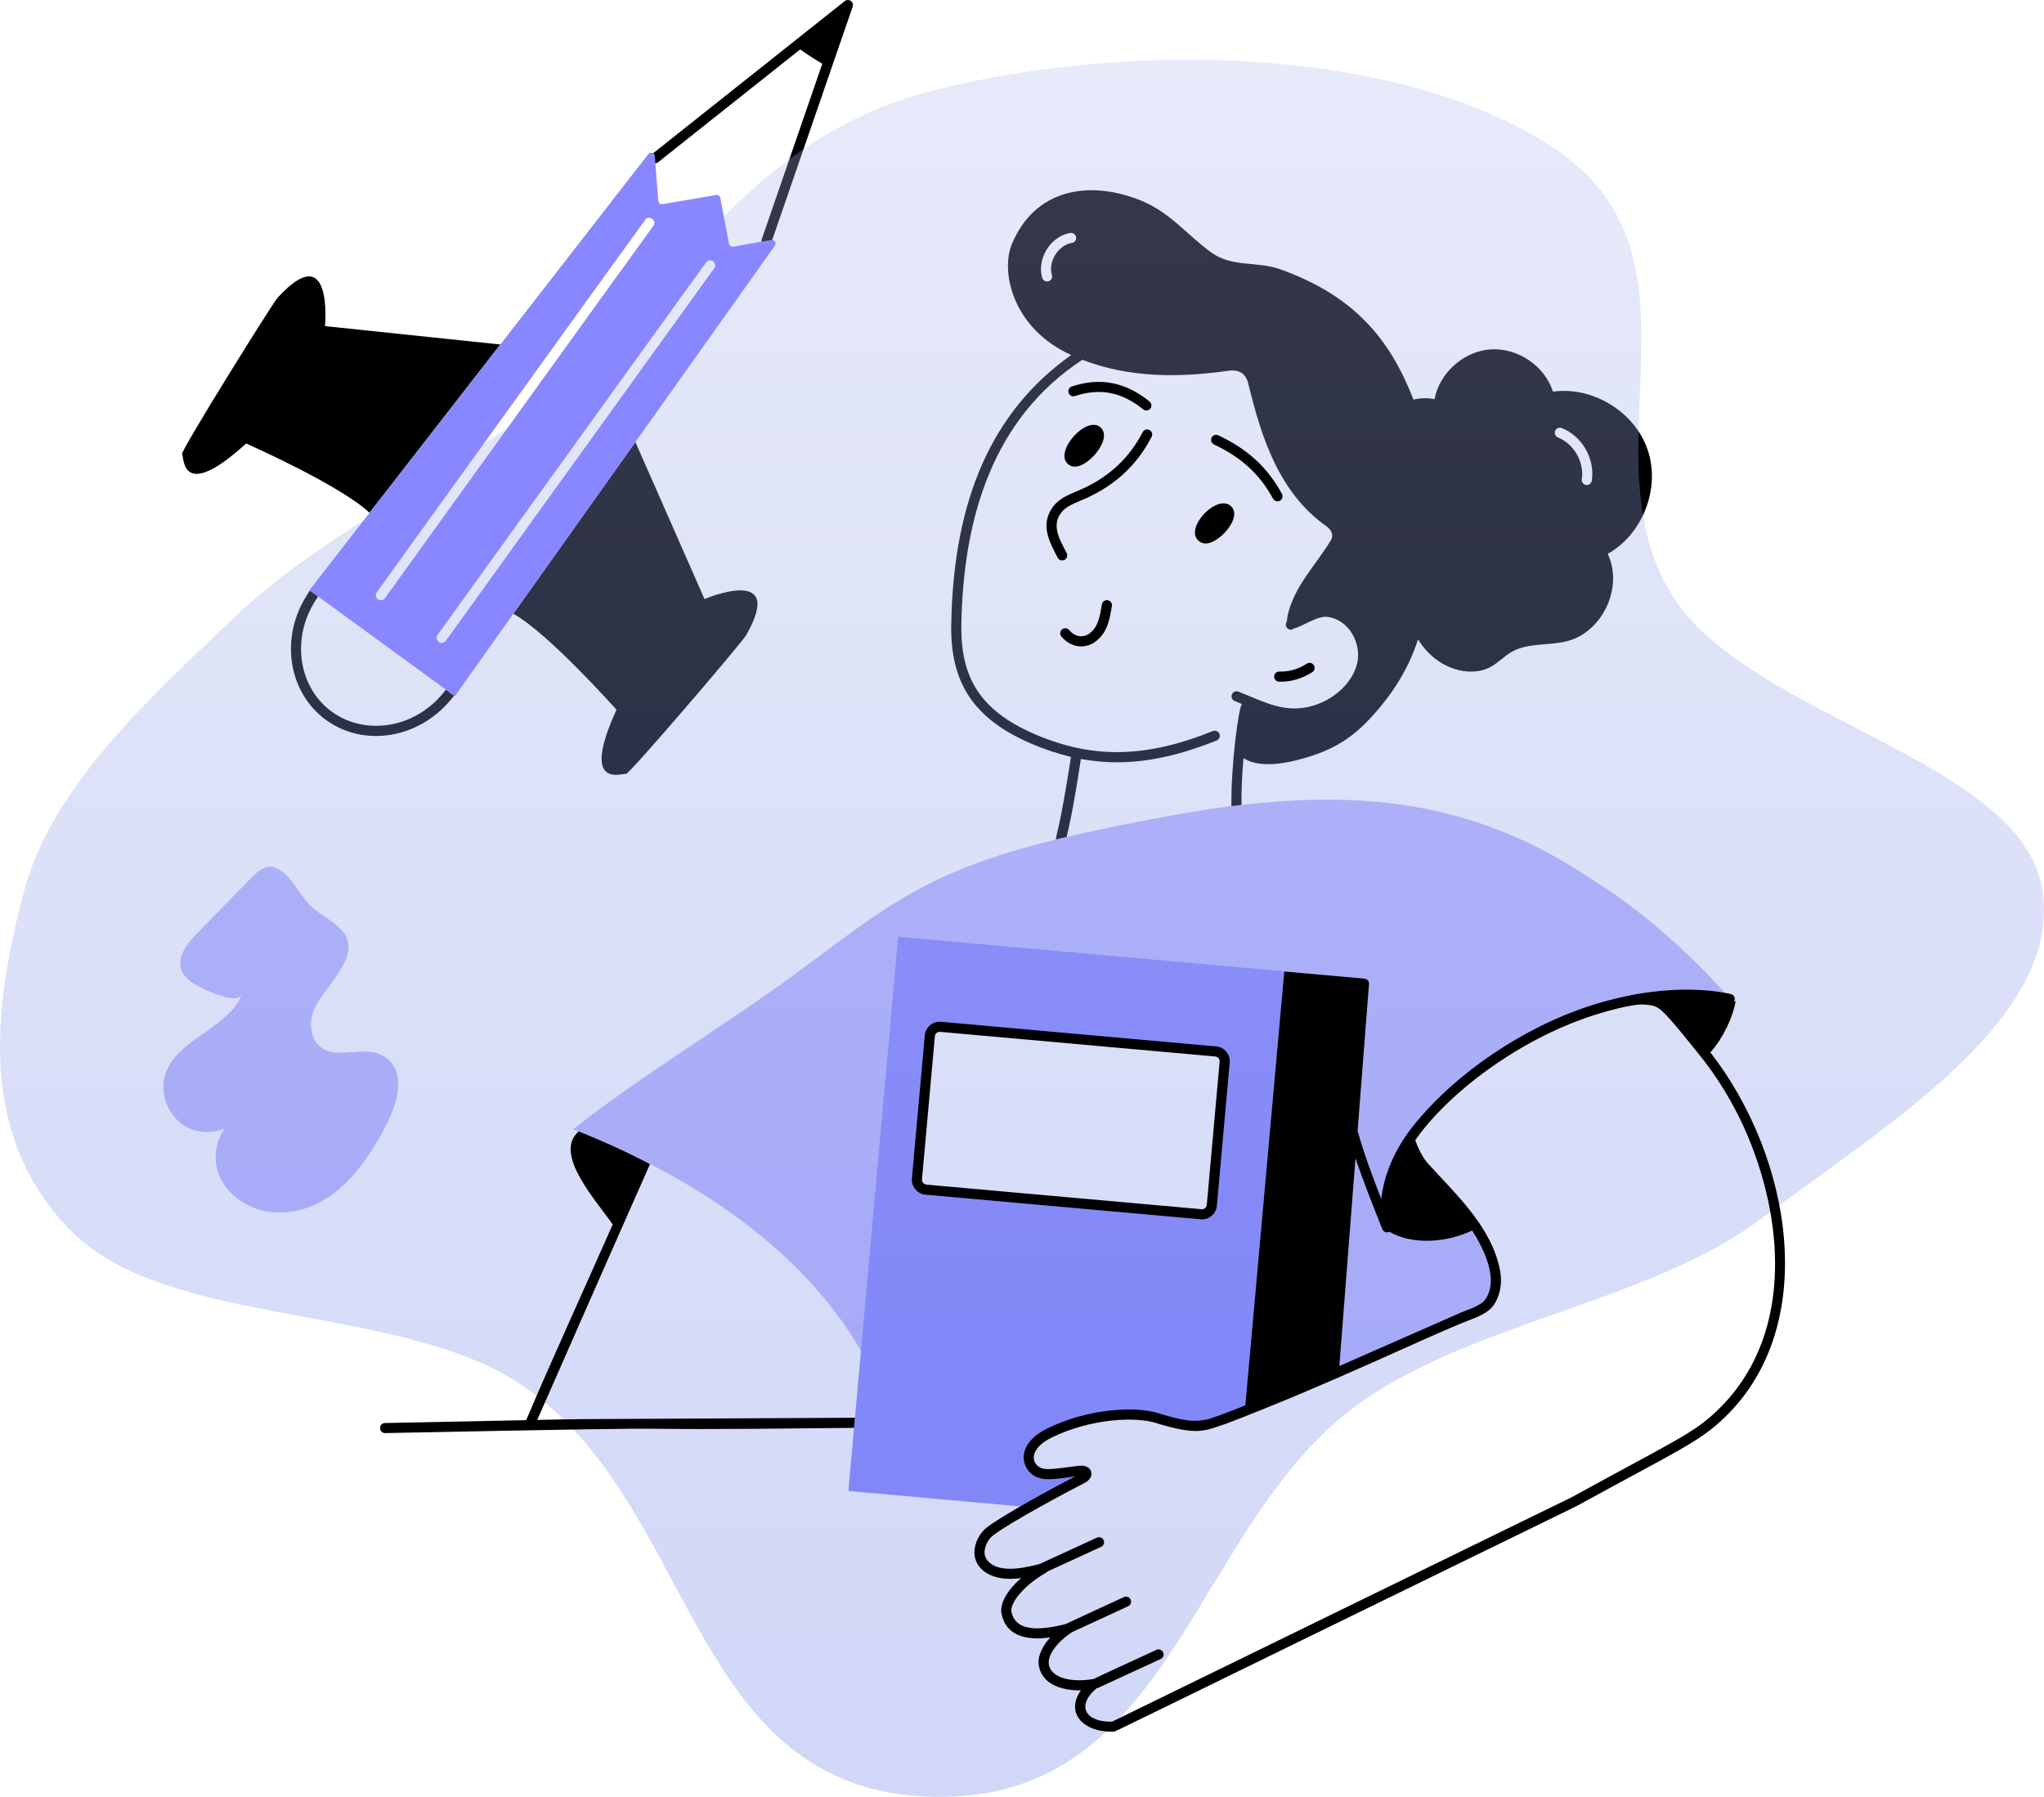 <svg width="513" height="451" viewBox="0 0 513 451" fill="none" xmlns="http://www.w3.org/2000/svg">
<path d="M399.848 220.963C399.848 220.963 399.814 220.912 399.78 220.895C372.155 202.129 344.66 198.205 311.592 202.025C300.365 203.147 276.586 207.818 265.031 210.7C231.212 218.921 220.936 228.812 199.456 244.56C181.169 257.912 161.699 269.423 143.818 283.433C203.205 306.753 215.868 339.997 218.384 342.881C217.573 347.776 216.779 352.671 215.985 357.599C215.581 359.248 263.669 356.921 269.526 356.958H270.371C275.884 355.296 284.808 354.235 290.179 355.861C293.212 356.793 299.377 358.629 303.987 357.313C304.004 357.296 304.038 357.279 304.071 357.279C314.418 354.019 357.486 334.985 366.503 330.896C368.751 329.884 372.266 328.972 373.736 326.964C377.486 321.864 374.285 314.051 370.88 308.701C367.235 307.484 364.381 301.959 361.568 299.198C360.672 298.337 350.904 290.286 351.123 289.914C355.75 282.427 353.497 284.779 355.754 282.47C397.697 238.348 431.118 252.294 434.968 251.666C428.247 243.394 413.196 228.932 399.848 220.963ZM304.139 302.506C304.021 303.873 302.804 304.903 301.435 304.768C294.721 304.167 326.433 307.004 232.395 298.59C231.026 298.455 230.012 297.256 230.13 295.89L233.376 259.971C233.494 258.603 234.711 257.607 236.08 257.726C242.808 258.328 211.064 255.487 305.102 263.903C306.488 264.022 307.502 265.22 307.367 266.587L304.139 302.506ZM63.076 220.321C64.441 218.925 66.066 217.421 68.016 217.538C72.285 217.967 74.985 224.391 77.715 227.127C80.068 229.487 83.271 230.864 85.563 233.24C91.775 239.678 80.952 247.774 78.743 253.606C77.552 256.752 77.856 260.803 80.535 262.84C84.647 265.969 90.973 262.476 95.62 264.738C101.931 267.809 100.418 275.568 96.926 282.391C91.072 293.827 82.371 304.709 69.45 304.32C63.257 304.133 57.026 300.437 54.848 294.644C52.67 288.85 55.52 281.354 61.367 279.308C58.376 283.732 51.956 285.43 47.164 283.064C42.373 280.698 39.826 274.572 41.53 269.512C44.529 260.606 57.251 258.253 60.755 249.533C59.5 252.654 49.82 247.686 48.433 246.754C43.383 243.359 44.821 239.004 49.107 234.618C55.682 227.888 56.627 226.922 63.076 220.321Z" fill="#BAB9FF"/>
<path d="M225.416 235.125C213.917 363.056 215.099 350.003 212.926 374.208L258.321 378.293C262.596 375.832 267.199 373.339 271.622 371.069C273.246 370.257 272.973 368.937 270.997 369.145C269.155 369.381 267.346 369.6 265.538 369.82C263.713 370.056 261.719 370.242 260.147 369.28C258.93 368.537 258.152 367.102 258.203 365.667C258.288 362.849 261.076 360.806 263.307 359.709C273.523 354.684 285.037 354.304 290.179 355.861C295.506 357.498 299.632 358.556 303.987 357.312C304.004 357.295 304.038 357.279 304.072 357.279C306.586 356.486 309.896 355.141 312.421 354.156C312.449 353.844 322.343 243.601 322.324 243.8C320.01 243.593 225.615 235.142 225.416 235.125ZM304.139 302.506C304.021 303.873 302.804 304.903 301.435 304.767C294.721 304.167 326.434 307.004 232.396 298.59C231.026 298.455 230.013 297.256 230.131 295.889L233.376 259.971C233.494 258.603 234.711 257.607 236.08 257.725C242.808 258.328 211.065 255.487 305.103 263.903C306.489 264.021 307.502 265.22 307.367 266.587L304.139 302.506Z" fill="#8887FF"/>
<path d="M125.571 86.463L81.568 81.848C81.568 81.848 83.684 59.435 69.704 74.698C68.249 76.287 45.113 113.557 45.688 113.98C46.264 114.402 45.096 126.488 61.783 111.31C61.783 111.31 85.41 121.755 92.738 128.703L125.571 86.463ZM154.732 178.142C145.339 198.645 156.509 193.845 157.084 194.267C157.66 194.69 186.16 161.341 187.244 159.465C197.533 141.514 176.818 150.355 176.818 150.355L159.471 110.955L128.838 154.039C137.723 158.992 154.732 178.142 154.732 178.142ZM165.169 40.719L200.822 12.405C202.628 13.679 204.479 14.881 206.373 16.017L191.188 60.036C190.905 60.859 191.516 61.718 192.388 61.718C192.915 61.718 193.407 61.388 193.588 60.864L214 1.685C214.412 0.488 212.997 -0.505 212.009 0.28L163.589 38.735C163.04 39.17 162.949 39.968 163.385 40.517C163.821 41.064 164.618 41.153 165.169 40.719ZM113.966 174.596C113.95 174.613 113.95 174.63 113.933 174.647L113.121 175.643C105.105 185.318 91.578 187.59 82.058 180.875C72.424 174.073 70.16 160.334 76.903 149.581L77.731 148.265C77.748 148.248 77.765 148.214 77.782 148.198L79.844 149.7L79.049 150.932C73.016 160.536 74.977 172.773 83.511 178.799C91.573 184.47 103.689 183.059 111.161 174.039L111.904 173.094L113.966 174.596ZM413.549 112.971C410.307 103.294 399.613 96.894 389.77 98.303C387.691 91.855 380.948 87.264 374.171 87.686C367.41 88.125 361.275 93.543 360.042 100.193C358.25 99.822 356.459 99.889 354.752 100.294C348.862 85.157 340.008 74.324 321.407 67.616C315.525 65.506 309.272 67.144 304.1 63.43C297.526 58.688 293.588 53.05 285.543 50.011C272.867 45.218 259.685 47.615 253.972 61.219C251.032 68.26 254.19 82.482 268.862 89.121C268.761 89.188 268.659 89.255 268.558 89.323C249.021 103.282 239.269 125.309 238.745 156.687C238.474 171.147 244.115 180.287 258.705 186.598C262.102 188.066 265.465 189.18 268.794 189.973C265.894 208.733 264.872 210.011 265.026 210.701C265.904 210.481 266.783 210.279 267.696 210.076C269.251 203.561 270.282 196.927 271.279 190.496C280.72 192.192 291.017 191.613 305.351 185.855C306.01 185.585 306.314 184.842 306.061 184.201C305.79 183.542 305.063 183.238 304.404 183.492C287.554 190.277 274.186 190.513 259.702 184.268C246.027 178.368 241.044 170.113 241.28 156.721C241.736 130.15 249.118 105.07 271.651 90.302C283.312 94.826 295.768 94.826 308.224 93.07C311.012 92.682 312.669 93.729 313.311 96.345C316.59 109.899 321.051 123.706 332.865 132.061C334.302 133.074 334.741 134.424 333.981 135.673C330.009 142.172 324.989 146.898 323.181 154.375C323.013 155.286 323.057 155.692 322.928 156.08C322.149 157.247 323.613 158.676 324.77 157.734C326.933 157.245 330.634 154.443 333.321 154.848C338.716 155.648 341.688 161.624 340.657 166.325C339.608 171.102 335.164 175.44 329.586 177.111C322.548 179.224 317.342 176.154 310.827 173.6C310.167 173.33 309.441 173.651 309.17 174.31C308.917 174.951 309.238 175.694 309.88 175.947C310.505 176.2 311.097 176.453 311.705 176.706C310.805 177.704 308.944 192.242 309.052 202.194C309.052 202.245 309.052 202.278 309.069 202.329C309.897 202.211 310.742 202.109 311.587 202.025C311.553 198.227 311.722 194.294 312.094 190.294C315.914 192.758 322.049 191.644 325.226 190.851C333.271 188.859 338.612 186.024 343.969 180.217C349.496 174.225 353.434 168.064 355.901 160.469C360.581 168.107 369.031 170.191 374.137 167.372C376.03 166.343 377.517 164.689 379.41 163.608C383.584 161.245 388.79 162.123 393.438 160.891C402.294 158.527 407.482 147.269 403.493 139.015C412.299 134.087 416.778 122.541 413.549 112.971ZM269.031 60.966C265.58 61.563 263.016 65.644 264.011 69.017C264.252 69.817 263.664 70.638 262.795 70.638C262.237 70.638 261.73 70.283 261.578 69.726C260.168 64.939 263.65 59.32 268.592 58.468C269.285 58.367 269.96 58.806 270.079 59.498C270.197 60.19 269.741 60.848 269.031 60.966ZM399.505 120.651C399.404 121.292 398.863 121.731 398.254 121.731C397.448 121.731 396.876 121.018 396.987 120.263C397.663 116.009 395.043 111.418 391.021 109.798C390.362 109.527 390.057 108.785 390.311 108.144C390.565 107.485 391.325 107.181 391.984 107.434C397.122 109.494 400.35 115.199 399.505 120.651Z" fill="black"/>
<path opacity="0.5" fill-rule="evenodd" clip-rule="evenodd" d="M234.233 22.706C284.543 9.923 352.989 11.798 390.918 37.808C430.858 65.197 397.05 114.889 420.179 150.218C439.85 180.265 508.105 191.007 512.677 223.79C517.17 255.999 473.771 282.083 441.901 305.956C414.399 326.557 370.501 331.735 341.964 351.664C299.073 381.617 295.441 452.275 234.233 450.983C171.968 449.667 175.275 376.71 130.269 347.193C99.642 327.106 42.245 333.189 18.168 309.278C-5.971 285.304 -1.595 252.447 6.011 223.79C12.94 197.679 36.568 176.068 59.231 154.548C80.03 134.798 108.886 121.41 132.801 103.392C168.263 76.677 184.82 35.261 234.233 22.706Z" fill="url(#paint0_linear_8013_26062)" fill-opacity="0.61"/>
<path d="M321.047 168.555C320.359 168.555 319.793 169.104 319.778 169.794C319.763 170.495 320.317 171.075 321.019 171.09C324.087 171.173 326.78 170.347 329.357 168.701C329.948 168.324 330.121 167.541 329.743 166.951C329.365 166.361 328.583 166.186 327.99 166.565C325.746 167.997 323.617 168.616 321.075 168.555C321.065 168.555 321.055 168.555 321.047 168.555ZM289.038 109.631C289.36 109.008 289.115 108.243 288.493 107.923C287.866 107.597 287.103 107.847 286.783 108.467C283.514 114.794 278.673 119.399 271.98 122.546C268.705 124.092 265.057 124.879 263.294 128.867C261.595 132.714 263.556 136.352 265.458 139.98C265.779 140.6 266.542 140.844 267.169 140.523C267.791 140.201 268.034 139.436 267.712 138.813C266.197 135.923 264.342 132.775 265.618 129.893C266.92 126.944 269.922 126.316 273.063 124.84C280.279 121.445 285.504 116.47 289.038 109.631ZM305.769 109.258C305.133 108.958 304.377 109.229 304.078 109.862C303.778 110.495 304.049 111.25 304.683 111.55C311.572 114.807 316.145 119.005 319.512 125.167C319.851 125.786 320.623 126.006 321.233 125.673C321.849 125.338 322.077 124.567 321.74 123.954C318.099 117.291 313.174 112.758 305.769 109.258ZM300.816 135.731C302.893 137.54 305.857 135.281 307.372 133.706C308.888 132.131 310.967 128.848 308.909 127.004C305.411 123.87 297.169 132.551 300.816 135.731ZM268.005 116.446C270.093 118.333 273.201 115.866 274.683 114.224C276.166 112.581 278.29 109.164 276.213 107.276C272.751 104.129 264.501 113.277 268.005 116.446ZM269.8 99.405C276.101 97.329 281.54 98.383 286.902 102.744C287.44 103.184 288.241 103.109 288.688 102.563C289.132 102.019 289.049 101.221 288.506 100.779C282.492 95.89 276.113 94.651 269.004 96.998C268.338 97.217 267.978 97.934 268.197 98.599C268.418 99.263 269.138 99.629 269.8 99.405ZM276.555 151.68C276.102 154.32 275.741 157.003 273.754 158.744C272.03 160.256 269.817 159.93 268.344 158.149C267.897 157.605 267.095 157.534 266.558 157.977C266.017 158.422 265.939 159.222 266.387 159.761C268.772 162.651 272.62 163.109 275.428 160.649C278.012 158.387 278.49 155.411 279.057 152.112C279.176 151.423 278.714 150.767 278.023 150.647C277.341 150.535 276.676 150.991 276.555 151.68ZM134.833 356.391C135.765 354.198 163.016 292.358 163.137 292.188C157.67 289.294 151.304 286.381 145.243 283.987C138.704 289.533 149.771 301.498 153.781 307.328C147.478 321.608 137.831 342.768 132.059 356.449C124.79 356.595 150.583 356.076 96.649 357.162C95.939 357.162 95.381 357.736 95.381 358.444C95.381 359.137 95.956 359.693 96.649 359.693H96.666C200.929 357.604 132.372 359.293 214.346 358.377L214.565 355.845C124.234 356.298 150.193 356.12 134.833 356.391ZM305.41 302.625L308.625 266.712C308.823 264.663 307.315 262.826 305.224 262.644L236.186 256.458C234.091 256.282 232.28 257.813 232.104 259.855L228.871 295.778C228.694 297.822 230.223 299.65 232.29 299.854L301.312 306.022C303.329 306.234 305.225 304.742 305.41 302.625ZM231.399 296L234.633 260.078C234.692 259.401 235.303 258.923 235.962 258.983L305.001 265.169C305.686 265.228 306.163 265.822 306.099 266.47C301.134 321.932 303.593 294.462 302.882 302.404C302.822 303.088 302.207 303.566 301.552 303.499L232.527 297.33C231.848 297.263 231.342 296.665 231.399 296Z" fill="black"/>
<path d="M429.262 264.142C432.33 260.787 434.888 255.417 435.604 251.352C435.485 251.336 435.367 251.317 435.248 251.3C435.674 250.477 435.154 249.659 434.416 249.493C429.729 248.448 416.887 246.646 398.946 252.488C382.212 257.934 365.318 269.382 354.856 282.366C350.19 288.156 347.367 294.656 346.668 300.931C344.303 294.893 342.268 289.336 340.726 283.847L343.587 246.993C343.638 246.284 343.13 245.693 342.438 245.626L322.326 243.836C311.356 366.031 312.653 351.579 312.549 352.737C310.341 353.611 306.065 355.318 303.696 356.071L303.698 356.072C299.75 357.148 296.767 356.558 290.552 354.645C285.057 352.987 273.348 353.365 262.747 358.575C261.037 359.417 257.044 361.79 256.927 365.618C256.861 367.512 257.863 369.375 259.48 370.359C261.942 371.873 264.867 371.196 269.827 370.571C264.921 373.124 252.429 379.843 247.912 383.191C245.862 384.656 244.513 387.314 244.555 389.816C244.65 393.366 248.06 396.908 255.489 396.182C255.75 396.154 256.009 396.122 256.267 396.088C252.798 399.136 250.883 402.431 251.348 404.948C252.466 410.728 257.773 411.78 263.593 410.976C261.504 413.3 260.586 415.621 260.652 417.277C260.748 419.207 261.586 420.859 263.078 422.056C264.957 423.562 267.883 424.306 271.28 424.27C267.388 429.812 271.653 434.802 279.471 434.643C279.992 434.628 274.842 436.985 395.626 378.046C420.959 364.134 426.453 361.991 432.926 355.688C456.889 332.547 449.731 290.41 429.262 264.142ZM346.948 308.526C347.202 309.16 347.959 309.553 348.705 309.163C354.637 312.562 363.07 311.864 369.464 308.863C372.69 313.78 376.196 321.487 372.717 326.221C371.512 327.854 368.158 328.752 365.988 329.74C365.743 329.851 336.322 342.783 336.146 342.86L340.193 290.72C342.081 296.306 344.382 302.095 346.948 308.526ZM431.157 353.868C425.08 359.787 420.292 361.596 394.455 375.796L279.131 432.112C272.773 432.339 269.783 428.356 275.248 423.706C275.812 423.648 274.569 424.066 291.301 416.4C291.938 416.107 292.216 415.354 291.922 414.719C291.626 414.081 290.869 413.806 290.238 414.099C285.988 416.068 274.781 421.192 274.419 421.441C274.367 421.444 274.318 421.434 274.265 421.443C270.246 422.123 266.567 421.603 264.668 420.079C261.021 417.15 264.884 412.462 268.805 409.835C268.859 409.799 268.893 409.748 268.94 409.705L283.14 403.156C283.777 402.862 284.054 402.109 283.76 401.475C283.465 400.835 282.707 400.561 282.077 400.855C279.088 402.238 267.821 407.411 267.428 407.635C261.843 409.009 254.907 409.986 253.842 404.476C253.525 402.76 256.075 398.47 262.557 394.715C262.69 394.638 262.802 394.538 262.895 394.426L276.358 388.242C276.995 387.948 277.274 387.197 276.982 386.56C276.688 385.921 275.931 385.642 275.298 385.937C275.125 386.017 259.906 393.014 260.848 392.581C257.428 393.443 252.762 394.466 249.587 393.017C248.061 392.288 247.128 391.067 247.094 389.761C247.066 388.093 248.01 386.239 249.408 385.24C254.024 381.812 267.581 374.58 272.186 372.205C275.062 370.768 274.244 367.54 270.829 367.886C263.915 368.785 262.258 369.086 260.806 368.198C258.697 366.91 258.621 363.433 263.869 360.849C273.76 355.986 284.919 355.593 289.809 357.07C300.725 360.433 302.167 359.141 307.611 357.383C334.438 347.147 357.616 335.685 368.777 331.339C370.956 330.492 373.427 329.531 374.762 327.722C376.434 325.448 377.088 322.207 376.51 319.05C374.428 307.821 365.25 299.691 358.19 291.805C356.833 290.268 355.531 287.269 355.215 286.147C363.576 274.223 381.158 260.944 399.732 254.898C402.504 253.996 409.564 251.939 412.597 252.124C414.55 252.254 415.543 252.426 416.864 253.525C419.112 255.383 423.948 261.631 425.75 263.802C431.097 270.272 435.474 277.535 438.759 285.388C448.093 307.803 449.611 336.051 431.157 353.868Z" fill="black"/>
<path d="M193.556 60.238L184.024 61.909C183.534 61.993 183.06 61.672 182.959 61.15L180.779 49.688C180.677 49.182 180.204 48.861 179.714 48.946L166.295 51.241C165.754 51.343 165.264 50.955 165.213 50.414L164.351 39.19C164.283 38.346 163.219 38.025 162.695 38.7L125.581 86.468C121.785 91.352 141.185 66.393 77.667 148.111C76.539 147.288 93.782 159.865 114.156 174.729L128.842 154.035L159.467 110.96L194.468 61.672C194.942 61.014 194.367 60.103 193.556 60.238ZM94.838 150.423C94.281 150.018 94.145 149.225 94.551 148.668C97.255 144.887 160.903 56.525 161.951 55.157C162.997 53.831 164.964 55.39 163.962 56.71C162.898 58.077 97.272 149.225 96.613 150.136C96.161 150.737 95.333 150.804 94.838 150.423ZM179.241 67.378C178.193 68.745 112.567 159.892 111.908 160.821C111.47 161.368 110.719 161.524 110.116 161.108C109.559 160.703 109.423 159.909 109.829 159.335C112.55 155.571 176.182 67.209 177.23 65.842C177.669 65.285 178.463 65.183 179.004 65.605C179.562 66.027 179.663 66.821 179.241 67.378Z" fill="#8887FF"/>
<defs>
<linearGradient id="paint0_linear_8013_26062" x1="256.5" y1="15" x2="256.5" y2="451" gradientUnits="userSpaceOnUse">
<stop stop-color="#B0BAEC"/>
<stop offset="1" stop-color="#677BE6"/>
</linearGradient>
</defs>
</svg>